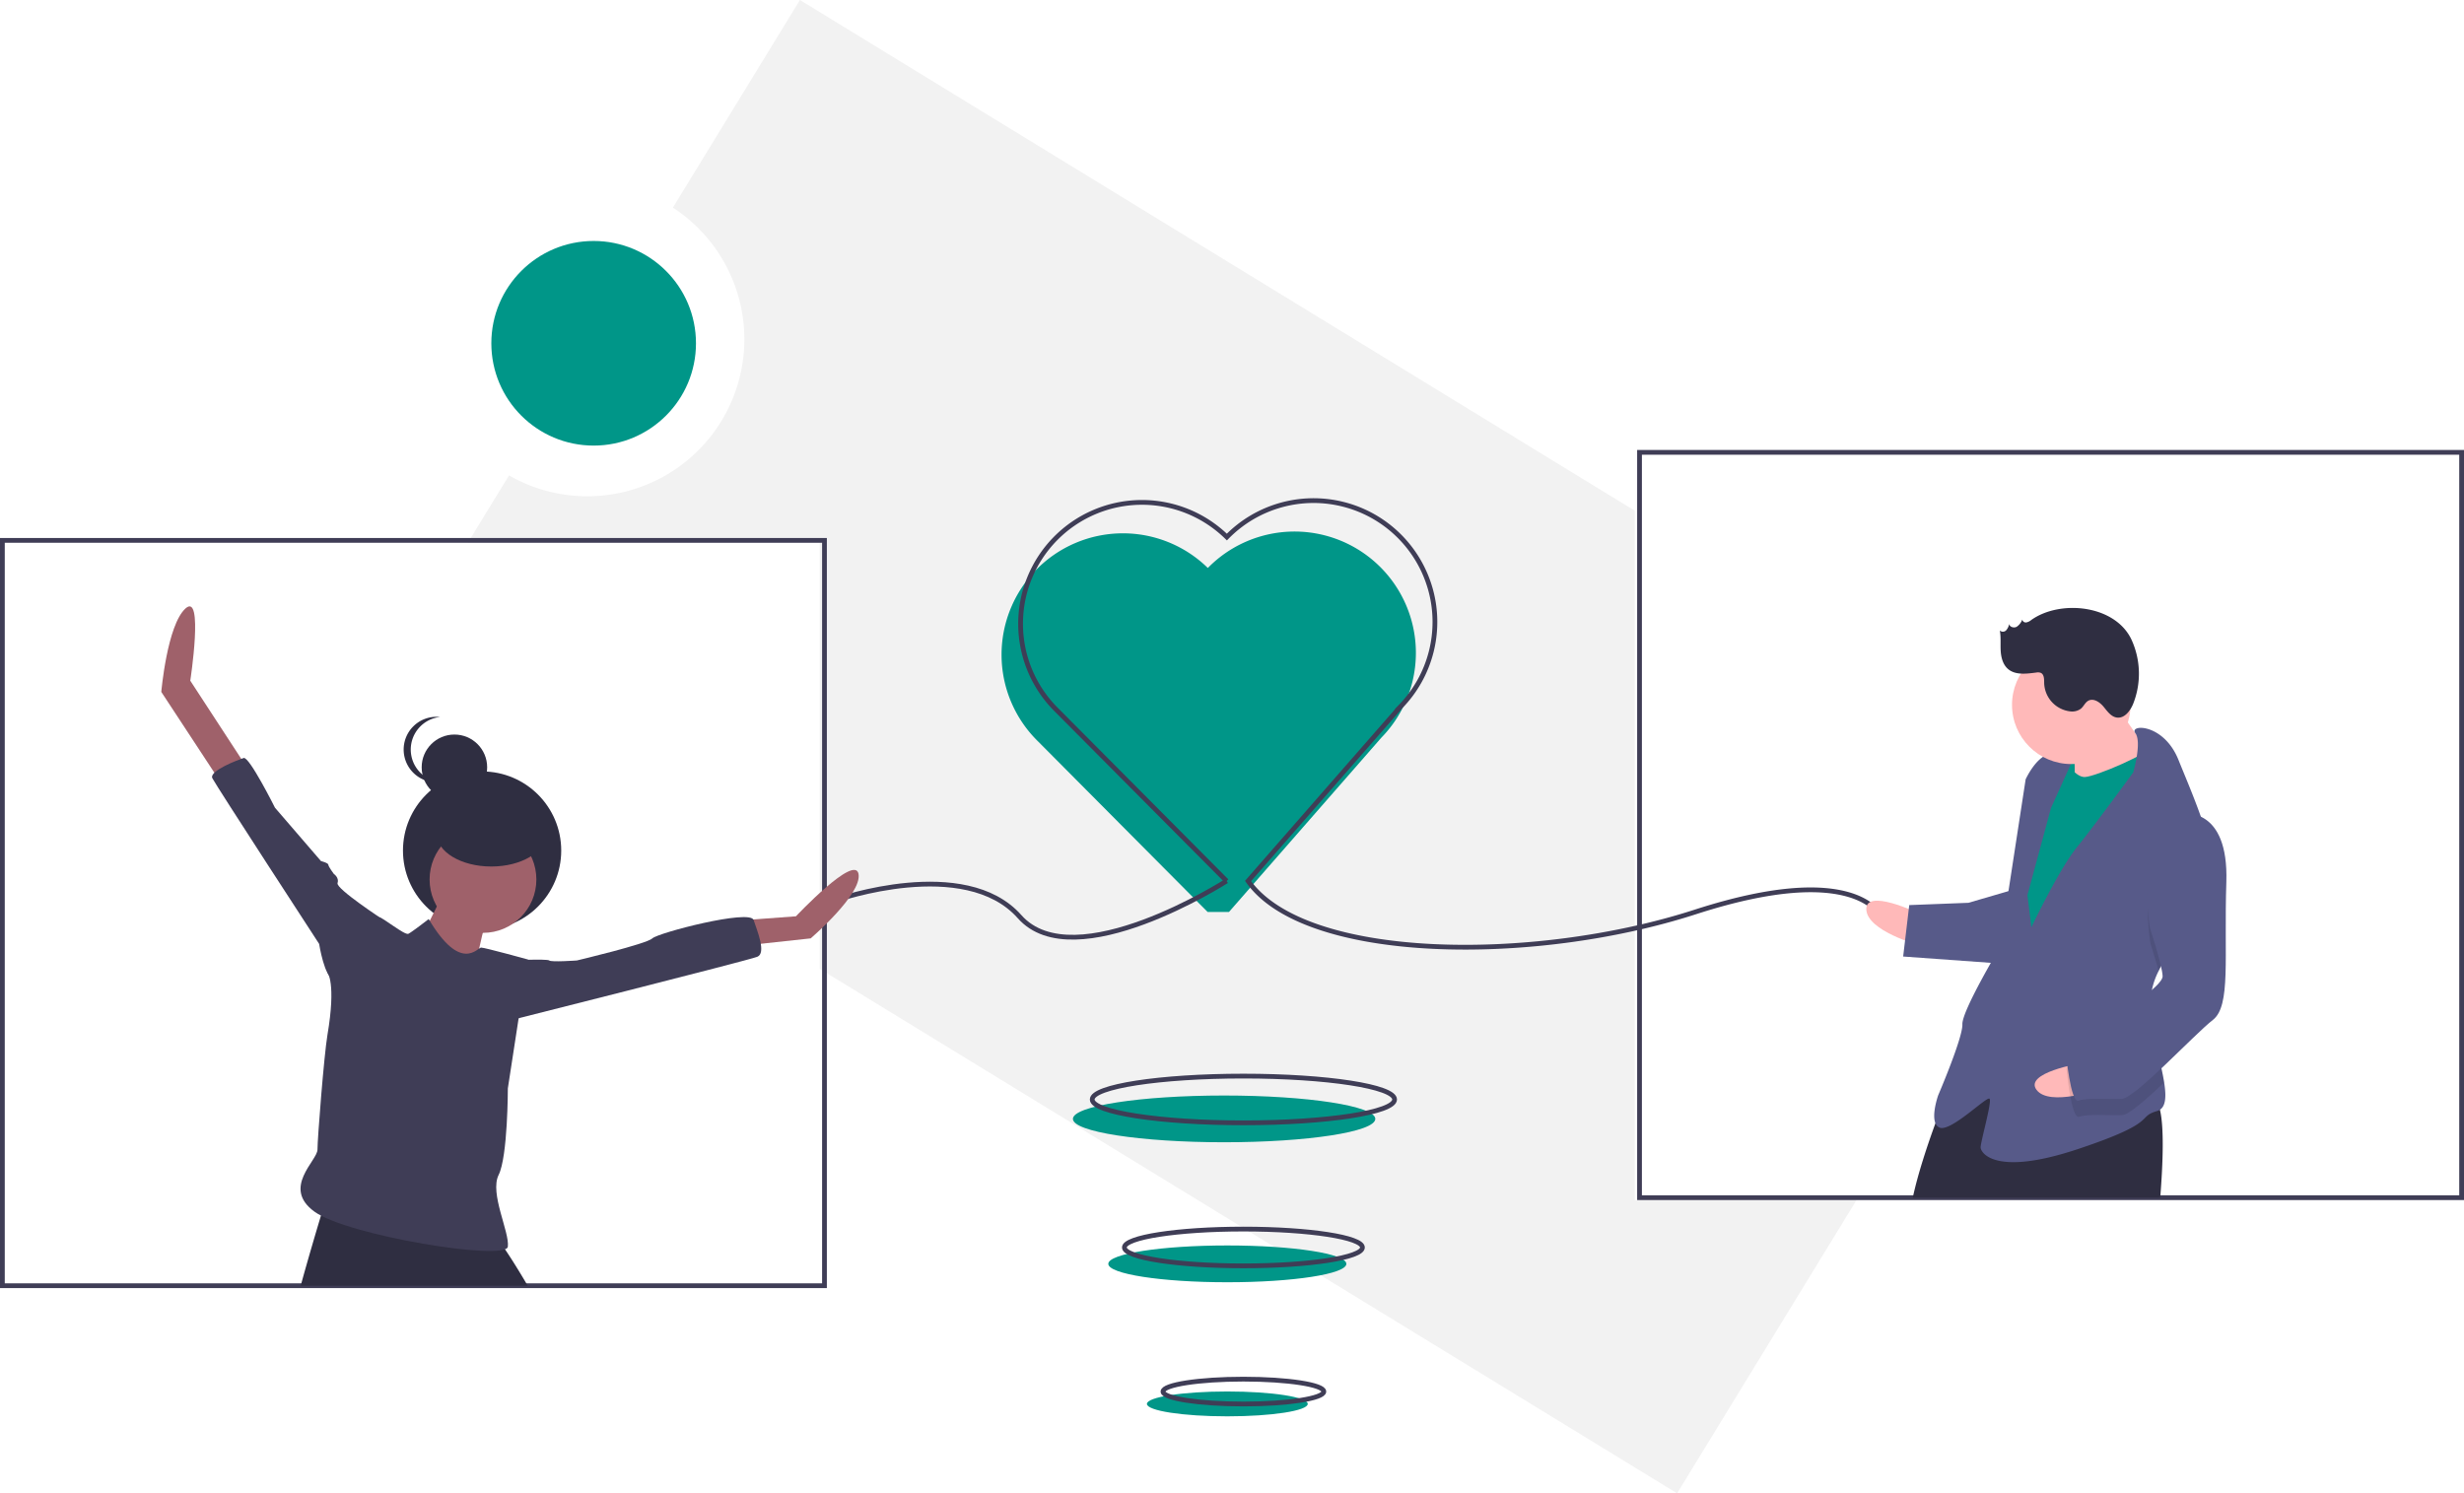 <svg id="fbf61bc7-949a-4ad5-bdf9-42522344582c" data-name="Layer 1" xmlns="http://www.w3.org/2000/svg" width="1035.48" height="627.636" viewBox="0 0 1035.48 627.636"><title>spread_love</title><path d="M769.26,350.83,418.423,136.182l-53.388,87.261a65.991,65.991,0,0,1-68.854,112.541l-17.325,28.317H426.74V543.374l360.31,220.444,75.411-123.257H769.26Z" transform="translate(-82.26 -136.182)" fill="#f2f2f2"/><ellipse cx="514.424" cy="470.263" rx="63.537" ry="9.822" fill="#009688"/><path d="M598.74,519.461l64.018-73.234a51,51,0,0,0-72.915-71.326,51,51,0,1,0-71.326,72.915L589.74,519.461" transform="translate(-82.26 -136.182)" fill="#009688"/><rect x="1" y="227.119" width="345.48" height="313.26" fill="none" stroke="#3f3d56" stroke-miterlimit="10" stroke-width="2"/><rect x="689" y="190.119" width="345.48" height="313.26" fill="none" stroke="#3f3d56" stroke-miterlimit="10" stroke-width="2"/><circle cx="249.48" cy="144.279" r="43" fill="#009688"/><path d="M433.74,514.461s54-19,77,7,87-15,87-15" transform="translate(-82.26 -136.182)" fill="none" stroke="#3f3d56" stroke-miterlimit="10" stroke-width="2"/><path d="M872.74,521.461s-10-24-78-2-164,21-188-13l64.018-73.234a51,51,0,0,0-72.915-71.326,51,51,0,1,0-71.326,72.915L597.74,506.461" transform="translate(-82.26 -136.182)" fill="none" stroke="#3f3d56" stroke-miterlimit="10" stroke-width="2"/><ellipse cx="522.536" cy="462.101" rx="63.537" ry="9.822" fill="none" stroke="#3f3d56" stroke-miterlimit="10" stroke-width="2"/><ellipse cx="515.776" cy="531.192" rx="50.019" ry="7.732" fill="#009688"/><ellipse cx="515.776" cy="590.055" rx="33.796" ry="5.224" fill="#009688"/><ellipse cx="522.536" cy="524.304" rx="50.019" ry="7.732" fill="none" stroke="#3f3d56" stroke-miterlimit="10" stroke-width="2"/><ellipse cx="522.536" cy="584.87" rx="33.796" ry="5.224" fill="none" stroke="#3f3d56" stroke-miterlimit="10" stroke-width="2"/><circle cx="202.598" cy="357.484" r="33.252" fill="#2f2e41"/><path d="M268.985,510.465s-10.831,23.983-13.925,24.756,25.53,14.699,25.53,14.699,5.415-29.398,7.736-30.945S268.985,510.465,268.985,510.465Z" transform="translate(-82.26 -136.182)" fill="#9f616a"/><circle cx="202.971" cy="369.641" r="22.435" fill="#9f616a"/><path d="M304.02,676.561h-95.4c3.19-11.59,6.6-23.08,8.52-29.46.97-3.2,1.56-5.12,1.56-5.12s71.95,15.47,73.49,16.25a18.226,18.226,0,0,1,2.29,3.02C296.73,664.551,300.32,670.221,304.02,676.561Z" transform="translate(-82.26 -136.182)" fill="#2f2e41"/><path d="M185.433,457.858l-23.209-35.587s5.739-37.331-1.997-30.368-10.185,35.08-10.185,35.08l26.88,40.933Z" transform="translate(-82.26 -136.182)" fill="#9f616a"/><path d="M395.861,522.843l20.888-1.547s24.756-26.303,26.303-17.794-20.114,27.077-20.114,27.077l-28.624,3.095Z" transform="translate(-82.26 -136.182)" fill="#9f616a"/><path d="M243.455,530.579v-7.736s-20.114-13.152-19.341-15.473-1.547-3.868-1.547-3.868-2.321-3.095-2.321-3.868-3.095-1.547-3.095-1.547L197.811,475.651s-10.831-21.662-13.152-20.888-14.699,5.415-13.152,8.51,44.871,69.627,44.871,69.627,2.321,14.699,6.189,14.699S243.455,530.579,243.455,530.579Z" transform="translate(-82.26 -136.182)" fill="#3f3d56"/><path d="M295.289,539.863s17.02-.774,17.794,0,11.604,0,11.604,0,29.398-6.963,31.719-9.284,41.002-12.378,42.55-7.736,5.415,13.925,1.547,15.473S292.194,566.166,292.194,566.166Z" transform="translate(-82.26 -136.182)" fill="#3f3d56"/><circle cx="190.966" cy="322.486" r="13.76" fill="#2f2e41"/><path d="M254.88,451.215a13.761,13.761,0,0,1,12.326-13.685,13.915,13.915,0,0,0-1.433-.074,13.76,13.76,0,1,0,0,27.519,13.912,13.912,0,0,0,1.433-.074A13.761,13.761,0,0,1,254.88,451.215Z" transform="translate(-82.26 -136.182)" fill="#2f2e41"/><ellipse cx="206.467" cy="350.433" rx="22.933" ry="13.76" fill="#2f2e41"/><path d="M262.409,522.456s-6.963,5.415-8.51,6.189-10.831-6.963-12.378-6.963-21.662,23.209-21.662,23.209,3.738,4.306,0,26.303c-1.402,8.25-4.183,43.521-4.183,48.162s-15.158,16.049-1.232,26.106,80.458,20.888,81.231,14.699-7.736-22.435-3.868-30.172,3.868-36.361,3.868-36.361l4.642-30.172,3.868-23.983s-18.18-5.029-19.728-5.029S275.948,545.278,262.409,522.456Z" transform="translate(-82.26 -136.182)" fill="#3f3d56"/><rect x="944.106" y="448.866" width="15.843" height="20.369" transform="translate(-99.333 -98.947) rotate(-2.221)" fill="#009688"/><path d="M888.135,519.85s-21.923-10.475-21.572-1.428,22.098,14.998,22.098,14.998Z" transform="translate(-82.26 -136.182)" fill="#ffb9b9"/><path d="M990.08,639.561H886.09c2.17-10.18,6.3-22.46,9.53-31.31,2.56-7,4.54-11.86,4.54-11.86,11.81-13.32,28.95-13.66,45.03-10.37,1.92.39,3.83.83,5.71,1.32.22.05.44.11.66.17,3.76.97,7.41,2.09,10.86,3.21,5.95,1.94,11.32,3.9,15.66,5.23a38.586,38.586,0,0,0,6.7,1.57,11.374,11.374,0,0,0,1.5.06c1.72-.07,2.91,1.78,3.68,5.01C991.7,609.881,991.3,624.241,990.08,639.561Z" transform="translate(-82.26 -136.182)" fill="#2f2e41"/><path d="M969.567,429.492s12.053,18.785,16.752,23.132-8.52,13.92-8.52,13.92l-23.658,3.182s.298-21.528-.921-23.746S969.567,429.492,969.567,429.492Z" transform="translate(-82.26 -136.182)" fill="#ffb9b9"/><path d="M949.003,454.072s4.874,8.871,9.397,8.695,27.918-10.142,28.918-13.579,7.749,24.614,7.749,24.614L937.82,574.547,923.856,564.896l6.766-59.151,5.557-31.925Z" transform="translate(-82.26 -136.182)" fill="#009688"/><path d="M989.429,544.234a31.679,31.679,0,0,0-3.512,14.858c.009.226.018.452.038.678.542,10.466,4.397,22.569,5.78,31.372,1.004,6.314.718,10.923-2.977,12.006-8.958,2.612,1.306,4.479-33.353,16.015s-40.708,1.579-40.795-.683,4.908-19.442,3.734-20.529-16.435,14.227-21.046,12.141-.526-13.569-.526-13.569,10.387-24.185,10.168-29.838,15.734-32.319,15.734-32.319L933.523,463.732s4.172-9.222,9.782-10.572a13.897,13.897,0,0,1,10.265,1.867l-9.388,20.748-9.905,36.623,1.657,13.525s11.518-24.228,19.082-33.582,23.693-31.495,23.693-31.495,3.765-12.705.923-16.502c-2.843-3.808,11.857-4.378,18.125,11.233,3.322,8.274,8.715,20.613,12.094,32.101,3.011,10.177,4.433,19.692,1.45,25.13C1006.743,521.117,995.275,532.037,989.429,544.234Z" transform="translate(-82.26 -136.182)" fill="#575a89"/><path d="M1011.301,512.809c-4.559,8.308-16.026,19.228-21.872,31.425-1.527-5.501-3.39-11.193-3.39-11.193s-7.145-38.227,13.989-48.106a14.144,14.144,0,0,1,9.823,2.745C1012.862,497.856,1014.284,507.371,1011.301,512.809Z" transform="translate(-82.26 -136.182)" opacity="0.1"/><path d="M927.405,510.4l-17.917,5.225-24.877.965-2.559,21.616,40.883,2.945S933.147,512.442,927.405,510.4Z" transform="translate(-82.26 -136.182)" fill="#575a89"/><path d="M956.621,583.08s-23.969,3.977-18.498,11.19,26.705-.37,26.705-.37Z" transform="translate(-82.26 -136.182)" fill="#ffb9b9"/><path d="M985.955,559.77c.542,10.466,4.397,22.569,5.78,31.372-7.636,7.227-14.897,13.601-17.633,13.707-5.654.219-14.744-.561-18.092.702s-5.312-20.178-5.312-20.178,1.998-6.872,10.913-10.615C967.627,572.224,979.161,565.356,985.955,559.77Z" transform="translate(-82.26 -136.182)" opacity="0.1"/><path d="M999.765,478.15s19.135-3.007,18.102,28.742,2.017,52.015-5.679,57.976S979.492,597.845,973.839,598.064s-14.744-.561-18.092.702-5.312-20.178-5.312-20.178,1.998-6.872,10.913-10.615,29.917-17.015,29.741-21.538-5.312-20.178-5.312-20.178S978.631,488.029,999.765,478.15Z" transform="translate(-82.26 -136.182)" fill="#575a89"/><circle cx="870.433" cy="296.23" r="24.896" fill="#ffb9b9"/><path d="M935.93,396.729a4.807,4.807,0,0,1-2.093,1.05,1.494,1.494,0,0,1-1.731-1.199,6.207,6.207,0,0,1-2.375,3.046c-1.163.606-2.961.098-3.129-1.203a5.489,5.489,0,0,1-1.263,2.667,1.892,1.892,0,0,1-2.66.089c.509,2.783.195,5.645.355,8.47s.913,5.82,3.047,7.677c3.113,2.709,7.793,2.04,11.887,1.527a3.608,3.608,0,0,1,1.863.102c1.533.653,1.463,2.787,1.484,4.453a12.374,12.374,0,0,0,10.835,11.751,6.203,6.203,0,0,0,4.61-1.125c1.162-.985,1.756-2.591,3.088-3.331,2.167-1.204,4.795.552,6.379,2.458s3.146,4.252,5.6,4.601c3.246.462,5.718-2.846,6.931-5.892a34.348,34.348,0,0,0-.683-26.689C971.299,390.409,948.147,388.072,935.93,396.729Z" transform="translate(-82.26 -136.182)" fill="#2f2e41"/></svg>